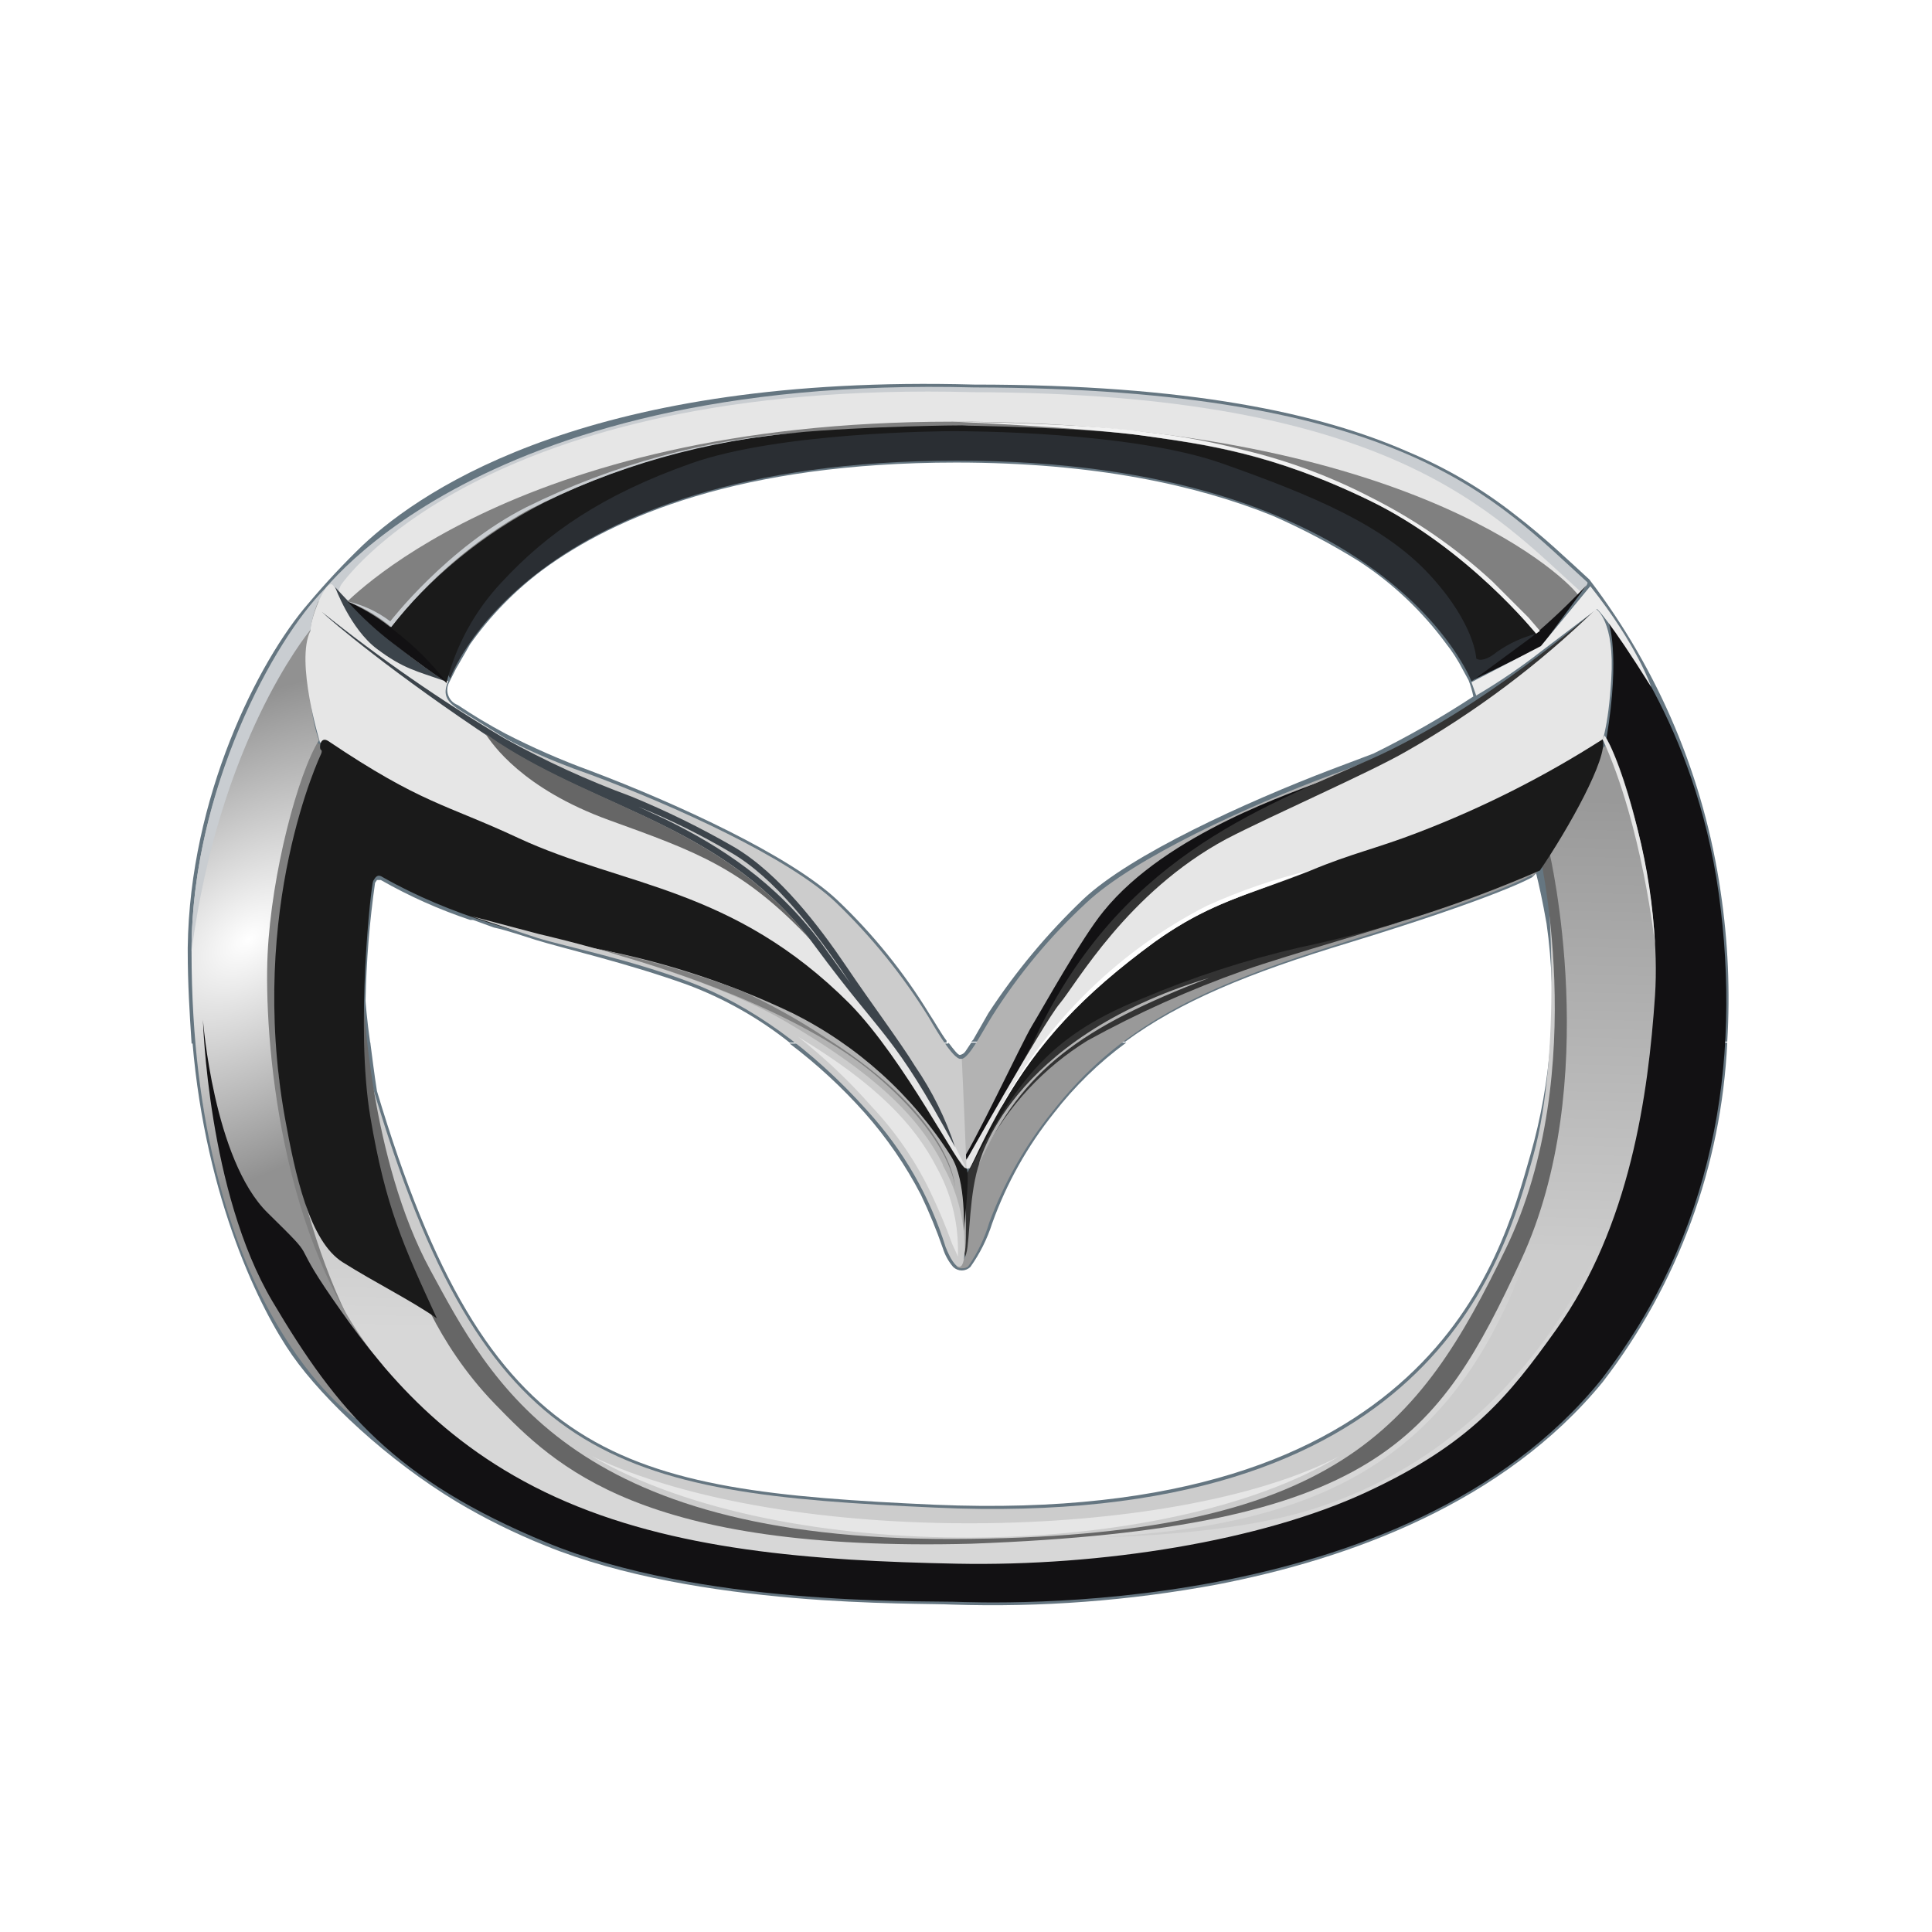 <svg width="128" height="128" viewBox="0 0 128 128" fill="none" xmlns="http://www.w3.org/2000/svg">
<g clip-path="url(#clip0_7_248)">
<path d="M54.333 62.523C51.372 58.428 47.718 56.097 44.064 54.27L42.3 53.451C44.408 54.284 46.451 55.274 48.411 56.412C51.372 58.113 54.018 61.704 55.719 64.224L56.349 65.169L54.333 62.523Z" fill="#43565C"/>
<path d="M24.534 69.075C24.66 70.02 24.786 71.091 24.975 72.288C32.346 96.921 40.914 98.748 61.956 99.693C78.336 100.386 87.66 96.354 93.204 91.251C98.748 86.148 100.386 80.037 101.394 76.509C102.089 74.083 102.532 71.592 102.717 69.075H114.435C114.05 77.24 111.17 85.09 106.182 91.566C99.63 99.567 89.424 103.284 80.604 104.985C74.831 106.056 68.959 106.5 63.09 106.308C61.956 106.245 57.735 106.308 52.569 105.867C47.403 105.426 41.229 104.481 36.126 102.402C34.101 101.589 32.142 100.62 30.267 99.504C25.668 96.732 21.447 92.763 19.368 89.802C17.289 86.841 13.635 79.533 12.753 69.075H24.534ZM62.838 69.075C63.216 69.579 63.468 69.894 63.594 69.894C63.671 69.88 63.744 69.851 63.809 69.808C63.874 69.764 63.93 69.708 63.972 69.642L64.35 69.075H74.619C72.813 70.398 71.202 71.967 69.831 73.737C68.07 75.929 66.686 78.399 65.736 81.045C65.407 82.081 64.918 83.059 64.287 83.943C64.135 84.089 63.931 84.171 63.72 84.171C63.509 84.171 63.306 84.089 63.153 83.943C62.838 83.575 62.602 83.146 62.46 82.683C62.042 81.481 61.559 80.303 61.011 79.155C60 77.203 58.752 75.383 57.294 73.737C55.79 72.044 54.123 70.504 52.317 69.138H62.838" fill="#657681"/>
<path d="M12.69 69.075C12.564 67.185 12.438 65.169 12.438 63.027V62.775C12.564 52.821 17.1 43.812 20.439 39.969C21.568 38.626 22.767 37.343 24.03 36.126C28.188 32.22 39.402 24.786 64.539 25.479C78.777 25.479 87.471 27.369 93.33 29.952C95.858 31.015 98.231 32.414 100.386 34.11C102.276 35.559 103.788 37.008 105.3 38.394C109.908 44.431 112.9 51.543 113.994 59.058C114.488 62.352 114.635 65.688 114.435 69.012H102.717C102.916 66.406 102.832 63.787 102.465 61.2C102.213 59.751 101.961 58.617 101.772 57.861L101.52 58.113C101.52 58.113 99.441 59.373 89.361 62.46C82.683 64.476 78.147 66.366 74.556 69.012H64.35L64.476 68.886L65.484 67.122C67.286 64.368 69.4 61.831 71.784 59.562C74.934 56.601 82.557 53.136 88.164 50.994L90.999 49.923C93.279 48.8 95.489 47.537 97.614 46.143C97.538 45.778 97.433 45.42 97.299 45.072L96.921 44.379C96.603 43.755 96.223 43.164 95.787 42.615C94.213 40.483 92.272 38.648 90.054 37.197C88.218 36.053 86.302 35.042 84.321 34.173C79.344 32.157 72.54 30.645 63.342 30.645C49.041 30.645 40.725 34.236 35.937 37.764C34.096 39.144 32.48 40.801 31.149 42.678L30.204 44.316L29.763 45.198C29.69 45.333 29.647 45.481 29.637 45.634C29.626 45.787 29.649 45.94 29.703 46.083C29.756 46.226 29.84 46.356 29.948 46.465C30.056 46.573 30.187 46.656 30.33 46.71C31.347 47.393 32.399 48.024 33.48 48.6C35.296 49.535 37.168 50.356 39.087 51.057C44.757 53.199 52.317 56.664 55.467 59.625C57.828 61.865 59.883 64.407 61.578 67.185C61.956 67.752 62.334 68.445 62.712 68.949V69.075H52.317C50.265 67.445 47.969 66.148 45.513 65.232C41.481 63.783 37.323 62.838 35.496 62.271C34.677 62.019 33.606 61.641 32.724 61.452L31.338 60.948H31.149C29.093 60.261 27.11 59.375 25.227 58.302H24.975L24.849 58.491C24.48 61.08 24.27 63.689 24.219 66.303C24.219 66.303 24.282 67.374 24.534 69.138H12.69" fill="#657681"/>
<path d="M24.66 71.91C32.094 97.047 40.725 98.937 61.956 99.882C94.716 101.394 99.63 83.628 101.583 76.572C103.536 69.516 102.528 58.68 102.528 58.68L105.867 70.02L99.252 91.377L90.054 98.181L80.226 101.205L64.539 102.969L44.505 101.205L33.165 95.472L27.432 87.282L25.227 79.533C25.227 79.533 24.282 73.989 24.723 71.973L24.66 71.91Z" fill="#CCCCCC"/>
<path d="M101.898 56.034C101.898 56.034 105.489 70.902 99.756 82.746C94.023 94.59 88.605 101.898 63.153 101.961C37.701 102.024 32.472 91.44 28.503 84.132C24.534 76.824 24.093 66.303 24.093 66.303L23.652 78.651L30.96 92.322L37.008 97.866L45.639 101.646L68.634 103.095L78.84 101.646L89.676 98.874L100.008 90.243L104.103 75.501L103.662 59.121C103.032 56.601 102.465 55.593 101.961 56.034H101.898Z" fill="#666666"/>
<path d="M19.557 48.285L21.951 49.797C21.951 49.797 21.573 66.996 21.51 67.311C21.447 67.626 21.51 76.887 21.51 76.887L24.534 88.668L23.148 89.739L16.785 72.792L17.478 58.806L18.738 50.049L19.557 48.285Z" fill="#808080"/>
<path d="M102.654 56.475C102.654 56.475 106.245 71.721 100.764 83.502C95.283 95.283 91.314 101.268 64.35 102.276C42.489 102.843 36.819 97.173 32.787 93.015C28.755 88.857 27.369 84.258 27.369 84.258C27.369 84.258 17.478 65.988 18.549 71.784C19.872 79.344 22.077 90.117 30.582 96.921C35.811 101.079 46.269 103.599 46.269 103.599L62.712 104.922L77.391 104.04L100.638 95.094L110.592 73.359C110.151 63.216 109.143 54.9 107.694 48.285L104.418 51.057L102.591 56.475H102.654Z" fill="url(#paint0_linear_7_248)"/>
<path d="M20.565 41.733C20.565 41.733 20.124 46.332 21.132 49.041C19.746 51.246 17.982 57.861 17.73 63.216C17.478 68.571 18.486 82.494 25.353 90.432L23.526 93.96C23.526 93.96 12.69 86.589 12.69 63.027C12.69 51.687 18.801 41.481 22.077 38.835C21.451 39.732 20.942 40.706 20.565 41.733Z" fill="url(#paint1_radial_7_248)"/>
<path d="M13.446 67.563C13.446 67.563 13.761 78.966 18.045 86.211C22.329 93.456 26.172 98.055 36.252 102.213C46.332 106.371 60.822 106.056 63.153 106.119C65.484 106.182 93.078 107.442 106.056 91.44C113.49 81.864 115.443 70.524 113.868 59.184C112.293 47.844 106.56 41.166 106.56 41.166C106.56 41.166 107.379 43.245 106.434 48.915C107.82 51.372 110.088 59.499 109.647 65.988C109.206 72.477 108.009 81.234 103.095 88.101C99.945 92.511 97.425 95.661 90.495 98.874C83.565 102.087 72.981 103.788 63.405 103.599C53.829 103.41 44.568 102.717 36.819 99.189C29.07 95.661 24.975 90.306 22.014 86.022C19.053 81.738 21.321 83.88 17.73 80.352C14.139 76.824 13.446 67.563 13.446 67.563Z" fill="#121113"/>
<path d="M20.817 39.906C20.817 39.906 30.771 24.786 64.539 25.668C93.015 25.731 99.189 33.165 105.174 38.583C105.3 38.961 102.78 40.977 102.78 40.977L98.685 42.489L86.967 33.291L66.051 28.755C66.051 28.755 46.395 31.086 45.576 30.96C44.757 30.834 31.905 38.079 31.905 38.079L29.448 45.387L21.888 39.654L20.817 39.906Z" fill="#C9CDD1"/>
<path d="M22.581 38.772C22.581 38.772 31.716 25.101 64.476 25.983C92.196 26.046 98.937 33.984 104.733 39.213C103.688 40.121 102.336 40.594 100.953 40.536L97.677 42.3L86.274 33.354L65.988 28.944C65.988 28.944 46.899 31.212 46.08 31.086C45.261 30.96 32.787 37.953 32.787 37.953L26.172 42.111L22.203 39.654L22.581 38.772Z" fill="#E6E6E6"/>
<path d="M22.581 40.284C22.581 40.284 33.606 27.936 63.09 27.936C92.574 27.936 103.41 37.89 104.544 39.402C103.457 40.647 102.255 41.786 100.953 42.804C94.177 38.467 87.055 34.695 79.659 31.527L61.83 28.944C61.83 28.944 40.725 33.795 40.347 33.795C39.969 33.795 29.007 41.481 29.007 41.481C29.007 41.481 28.062 42.993 27.243 42.804C25.841 41.709 24.265 40.857 22.581 40.284Z" fill="#808080"/>
<path d="M97.488 45.135C97.488 45.135 91.944 30.519 63.405 30.519C34.866 30.519 29.826 44.946 29.826 44.946L28.44 42.552L33.291 35.874L46.206 30.015L55.152 28.629L63.72 28.188L74.619 28.818L83.25 30.645L95.157 36.693L101.646 41.796L102.087 42.3L97.488 45.135Z" fill="#2A2E33"/>
<path d="M96.669 47.403C94.014 48.983 91.207 50.291 88.29 51.309C82.683 53.388 75.123 56.853 71.973 59.814C69.577 62.032 67.481 64.552 65.736 67.311C64.98 68.508 64.098 70.335 63.594 70.146C63.531 71.154 63.342 77.391 63.342 77.391L63.657 77.58L66.618 72.477L76.446 61.83L80.856 57.105L96.039 49.86L96.669 47.403Z" fill="#B3B3B3"/>
<path d="M87.723 51.687C85.896 52.443 77.328 55.152 73.107 60.381C71.658 62.145 69.075 66.807 68.382 67.941C67.689 69.075 64.35 76.257 63.531 77.202C62.712 78.147 67.878 73.044 67.878 73.044C67.878 73.044 81.927 60.507 82.242 60.381C82.557 60.255 87.534 55.656 87.534 55.656C87.534 55.656 89.172 51.057 87.723 51.687Z" fill="#121113"/>
<path d="M105.615 40.473C105.615 40.473 98.307 46.962 90.81 50.301C83.313 53.64 73.989 56.916 68.382 69.201C64.098 76.698 74.997 62.46 74.997 62.46L80.73 58.365L94.023 52.443L100.827 48.096L105.615 40.473Z" fill="#333333"/>
<path d="M105.741 40.347C101.963 44.023 97.728 47.199 93.141 49.797C90.747 51.183 84.258 54.018 81.234 55.593C74.682 59.121 71.28 65.232 70.209 66.492C69.138 67.752 63.657 77.517 63.657 77.517L66.051 77.013L75.123 64.98L82.557 60.507L99.441 55.215L104.985 50.616C104.985 50.616 106.371 51.246 106.749 45.009C107.001 41.103 105.741 40.347 105.741 40.347Z" fill="#E6E6E6"/>
<path d="M93.33 61.011L82.116 64.602L75.816 67.185L67.878 73.107C67.878 73.107 65.988 76.446 65.862 77.202C65.736 77.958 64.539 81.738 64.539 81.738L64.413 82.998L63.972 83.502L63.657 81.234L63.846 78.147L65.421 75.249L67.185 72.162L70.524 68.571L75.123 65.799L82.935 63.405L89.424 61.704L93.33 61.011Z" fill="#333333"/>
<path d="M101.457 57.987C101.457 57.987 99.378 59.247 89.361 62.334C79.344 65.421 74.115 68.067 69.705 73.674C67.934 75.87 66.53 78.338 65.547 80.982C65.241 82.015 64.773 82.993 64.161 83.88C64.035 84.069 63.342 84.132 63.342 83.754C63.342 83.376 63.909 84.069 64.098 82.62C64.287 81.171 64.287 77.958 65.232 76.257C66.806 73.257 69.156 70.734 72.036 68.949C75.368 67.115 78.845 65.555 82.431 64.287C85.266 63.279 92.259 61.326 95.283 60.255C98.307 59.184 102.15 57.483 102.15 57.483L101.52 58.05L101.457 57.987Z" fill="#999999"/>
<path d="M63.909 77.895C63.909 77.895 64.098 82.494 63.909 82.998C63.72 83.502 62.964 82.746 62.964 82.746L59.625 75.123L55.026 70.335L48.033 65.925L44.946 64.665L39.969 63.153L37.953 62.523L37.575 61.389L47.907 63.909L55.656 67.941L59.625 71.658L62.586 75.753L63.909 77.895Z" fill="#B3B3B3"/>
<path d="M30.708 47.403C33.357 48.995 36.165 50.304 39.087 51.309C44.694 53.388 52.317 56.853 55.404 59.814C57.747 62.071 59.8 64.61 61.515 67.374C62.208 68.571 63.279 70.335 63.72 70.146C63.783 71.217 64.035 77.391 64.035 77.391L63.657 77.643L60.759 72.477L50.931 61.83L46.458 57.105L31.338 49.86L30.708 47.403Z" fill="#CCCCCC"/>
<path d="M62.649 75.879L58.68 70.839L51.372 64.602L28.188 55.593L21.195 49.167C21.195 49.167 19.557 43.812 20.565 41.796C20.502 41.166 21.699 37.89 22.14 38.898C24.345 41.332 26.892 43.432 29.7 45.135C29.259 46.08 29.7 46.521 30.33 46.962L33.48 48.915L37.575 51.183L45.639 55.215L49.86 57.924L54.018 62.334L57.168 66.177L60.57 70.587L64.035 77.454L62.712 75.879H62.649Z" fill="#E6E6E6"/>
<path d="M28.944 87.345C27.117 86.085 24.912 85.014 22.707 83.628C20.502 82.242 19.557 77.832 18.864 73.989C16.407 60.129 21.258 49.986 21.258 49.986C21.258 49.986 21.384 49.734 21.258 49.671C21.132 49.608 21.195 48.726 21.762 49.104C27.936 53.262 29.511 53.262 34.362 55.53C41.292 58.743 48.537 58.743 56.286 66.492C59.94 70.209 63.594 77.517 63.972 77.391C64.35 77.265 63.846 81.549 63.846 81.549C63.846 81.549 64.035 78.273 63.027 76.635C60.454 72.564 56.815 69.274 52.506 67.122C48.129 65.032 43.487 63.549 38.709 62.712C35.055 62.019 29.889 60.696 25.353 58.113C24.975 57.861 24.849 58.176 24.723 58.365C24.597 58.554 23.526 68.004 24.534 73.989C25.542 79.974 26.739 82.557 28.944 87.345Z" fill="#1A1A1A"/>
<path d="M22.203 38.898C24.353 41.29 26.811 43.387 29.511 45.135C27.558 44.442 26.739 44.316 24.975 42.993C23.211 41.67 22.203 38.898 22.203 38.898Z" fill="#3C444B"/>
<path d="M105.111 38.772C103.976 39.97 102.777 41.105 101.52 42.174L97.677 45.009L102.087 42.867L105.111 38.772Z" fill="#121113"/>
<path d="M25.668 41.796C28.483 38.248 32.028 35.347 36.063 33.291C40.708 30.982 45.716 29.49 50.868 28.881C54.711 28.314 62.523 28.188 63.153 28.188C63.783 28.188 72.036 28.314 75.879 28.881C79.722 29.448 84.258 30.015 90.747 33.165C97.236 36.315 101.772 41.985 101.772 41.985C100.847 42.228 99.972 42.633 99.189 43.182C98.181 44.001 97.803 43.623 97.803 43.623C97.803 43.623 97.74 41.355 94.716 38.079C91.692 34.803 87.03 32.85 80.982 30.708C74.934 28.566 63.909 28.566 63.153 28.566C62.397 28.566 51.624 28.629 45.765 30.708C39.906 32.787 36.252 35.307 33.228 38.583C31.46 40.461 30.203 42.76 29.574 45.261C28.985 44.492 28.308 43.795 27.558 43.182C26.966 42.67 26.334 42.207 25.668 41.796Z" fill="#1A1A1A"/>
<path d="M56.349 65.169L54.396 62.46C51.372 58.428 47.781 56.097 44.064 54.27L42.3 53.451C44.409 54.306 46.452 55.317 48.411 56.475C51.372 58.176 54.018 61.767 55.719 64.224L56.349 65.169ZM21.321 40.536C21.888 41.103 26.046 44.631 32.913 49.167C39.78 53.703 48.159 54.711 54.018 62.712C58.617 68.949 59.121 68.319 63.279 76.005C62.654 74.104 61.763 72.301 60.633 70.65C59.625 69.012 57.735 66.492 56.034 63.972C54.333 61.452 51.624 57.861 48.6 56.097C46.409 54.833 44.136 53.718 41.796 52.758C38.907 51.697 36.106 50.412 33.417 48.915C29.196 46.406 25.154 43.606 21.321 40.536Z" fill="#3C444B"/>
<path d="M64.224 77.517C67.311 70.776 70.335 66.87 76.509 62.397C80.163 59.751 82.746 59.31 86.841 57.672C89.55 56.538 91.188 56.223 93.96 55.152C98.233 53.514 102.328 51.446 106.182 48.978C106.56 50.175 103.914 54.9 102.024 57.672C96.898 59.909 91.557 61.619 86.085 62.775C82.507 63.604 79.008 64.742 75.627 66.177C69.138 68.76 67.248 72.036 64.224 77.517Z" fill="#1A1A1A"/>
<path d="M62.46 77.202C63.399 78.877 63.898 80.763 63.909 82.683C63.909 84.51 63.279 84.195 62.649 82.62C61.609 79.274 59.845 76.199 57.483 73.611C53.766 69.453 49.671 66.555 45.639 65.043C41.607 63.531 37.449 62.712 35.622 62.145L31.212 60.696L35.748 61.893C35.748 61.893 46.143 64.224 52.065 67.689C57.987 71.154 60.885 73.989 62.46 77.139V77.202Z" fill="#CCCCCC"/>
<path d="M20.565 41.733C20.313 42.048 14.517 49.167 12.69 63.027C12.69 52.317 18.171 42.363 21.51 39.024C21.011 39.852 20.689 40.774 20.565 41.733Z" fill="#C9CDD1"/>
<path d="M29.574 45.198C28.608 43.948 27.485 42.825 26.235 41.859C25.267 41.035 24.185 40.356 23.022 39.843C23.958 40.884 24.992 41.834 26.109 42.678C28.188 44.316 29.574 45.198 29.574 45.198Z" fill="#121113"/>
<path d="M23.022 39.843C24.074 40.248 25.053 40.823 25.92 41.544C28.392 38.377 31.477 35.742 34.992 33.795C40.662 30.891 46.849 29.136 53.199 28.629C46.822 29.078 40.594 30.769 34.866 33.606C29.637 36.252 25.857 41.166 25.857 41.166C25.018 40.527 24.051 40.076 23.022 39.843Z" fill="#C9CDD1"/>
<path d="M106.308 48.726C106.308 48.726 107.253 50.049 108.513 55.026C109.146 57.501 109.526 60.034 109.647 62.586C109.647 62.586 108.828 54.774 106.182 48.978L106.308 48.726Z" fill="#E6E6E6"/>
<path d="M63.153 27.936C63.846 27.936 72.099 28.062 75.942 28.629C78.131 28.869 80.3 29.27 82.431 29.826C85.363 30.527 88.198 31.585 90.873 32.976C93.785 34.442 96.479 36.308 98.874 38.52L101.268 40.914L102.024 41.796L101.772 41.985C101.772 41.985 97.236 36.315 90.747 33.165C84.258 30.015 79.911 29.448 75.879 28.881C71.847 28.314 63.153 27.936 63.153 27.936Z" fill="#F2F2F2"/>
<path d="M39.213 96.48C52.002 102.591 77.769 102.213 88.731 96.48C77.202 103.473 51.876 103.851 39.213 96.48Z" fill="#E6E6E6"/>
<path d="M101.268 82.872H105.741C105.741 82.872 100.89 95.472 87.282 99.882C81.612 101.772 73.044 101.835 73.044 101.835C88.605 100.953 96.606 95.976 101.268 82.872Z" fill="#CCCCCC"/>
<path d="M66.303 73.359C69.4 67.623 74.168 62.965 79.974 60.003C82.163 59.011 84.441 58.231 86.778 57.672L84.258 58.617C81.486 59.625 79.344 60.381 76.509 62.397C71.721 65.925 68.823 69.012 66.366 73.296L66.24 73.422" fill="white"/>
<path d="M64.854 77.139C64.854 77.139 66.744 68.823 80.1 64.791C71.595 68.067 67.752 70.839 64.854 77.139Z" fill="#B3B3B3"/>
<path d="M63.468 83.25L63.09 82.431C62.67 81.255 62.166 80.058 61.578 78.84C60.585 76.808 59.289 74.939 57.735 73.296C56.259 71.621 54.635 70.082 52.884 68.697C58.113 71.847 60.633 74.556 62.082 77.391C62.974 79.014 63.45 80.832 63.468 82.683V83.25Z" fill="#E6E6E6"/>
<path d="M97.488 45.198L97.803 46.08C99.314 45.188 100.766 44.199 102.15 43.119L105.804 40.347C105.804 40.347 106.56 40.977 109.395 45.513C109.395 45.513 108.513 42.804 105.363 38.835L102.087 42.804L97.488 45.198Z" fill="#ECECEC"/>
<path d="M53.766 62.334C49.23 57.483 46.08 56.412 40.347 54.333C34.614 52.254 32.598 49.293 32.157 48.6L32.976 49.167C39.843 53.64 47.844 54.711 53.766 62.334Z" fill="#666666"/>
<path d="M39.591 62.838L40.851 63.153C43.633 63.789 46.369 64.61 49.041 65.61C51.01 66.511 52.906 67.564 54.711 68.76C63.279 74.178 63.279 78.714 63.279 78.714C63.279 78.714 63.153 75.564 57.987 71.217C52.821 66.87 43.812 64.098 41.166 63.342L39.591 62.838Z" fill="#808080"/>
</g>
<defs>
<linearGradient id="paint0_linear_7_248" x1="65.027" y1="51.912" x2="64.122" y2="88.988" gradientUnits="userSpaceOnUse">
<stop stop-color="#999999"/>
<stop offset="1" stop-color="#D7D7D7"/>
</linearGradient>
<radialGradient id="paint1_radial_7_248" cx="0" cy="0" r="1" gradientUnits="userSpaceOnUse" gradientTransform="translate(16.494 62.236) rotate(-36.794) scale(22.834 14.112)">
<stop stop-color="white"/>
<stop offset="1" stop-color="#919191"/>
</radialGradient>
<clipPath id="clip0_7_248">
<rect width="128" height="128" fill="white"/>
</clipPath>
</defs>
</svg>
